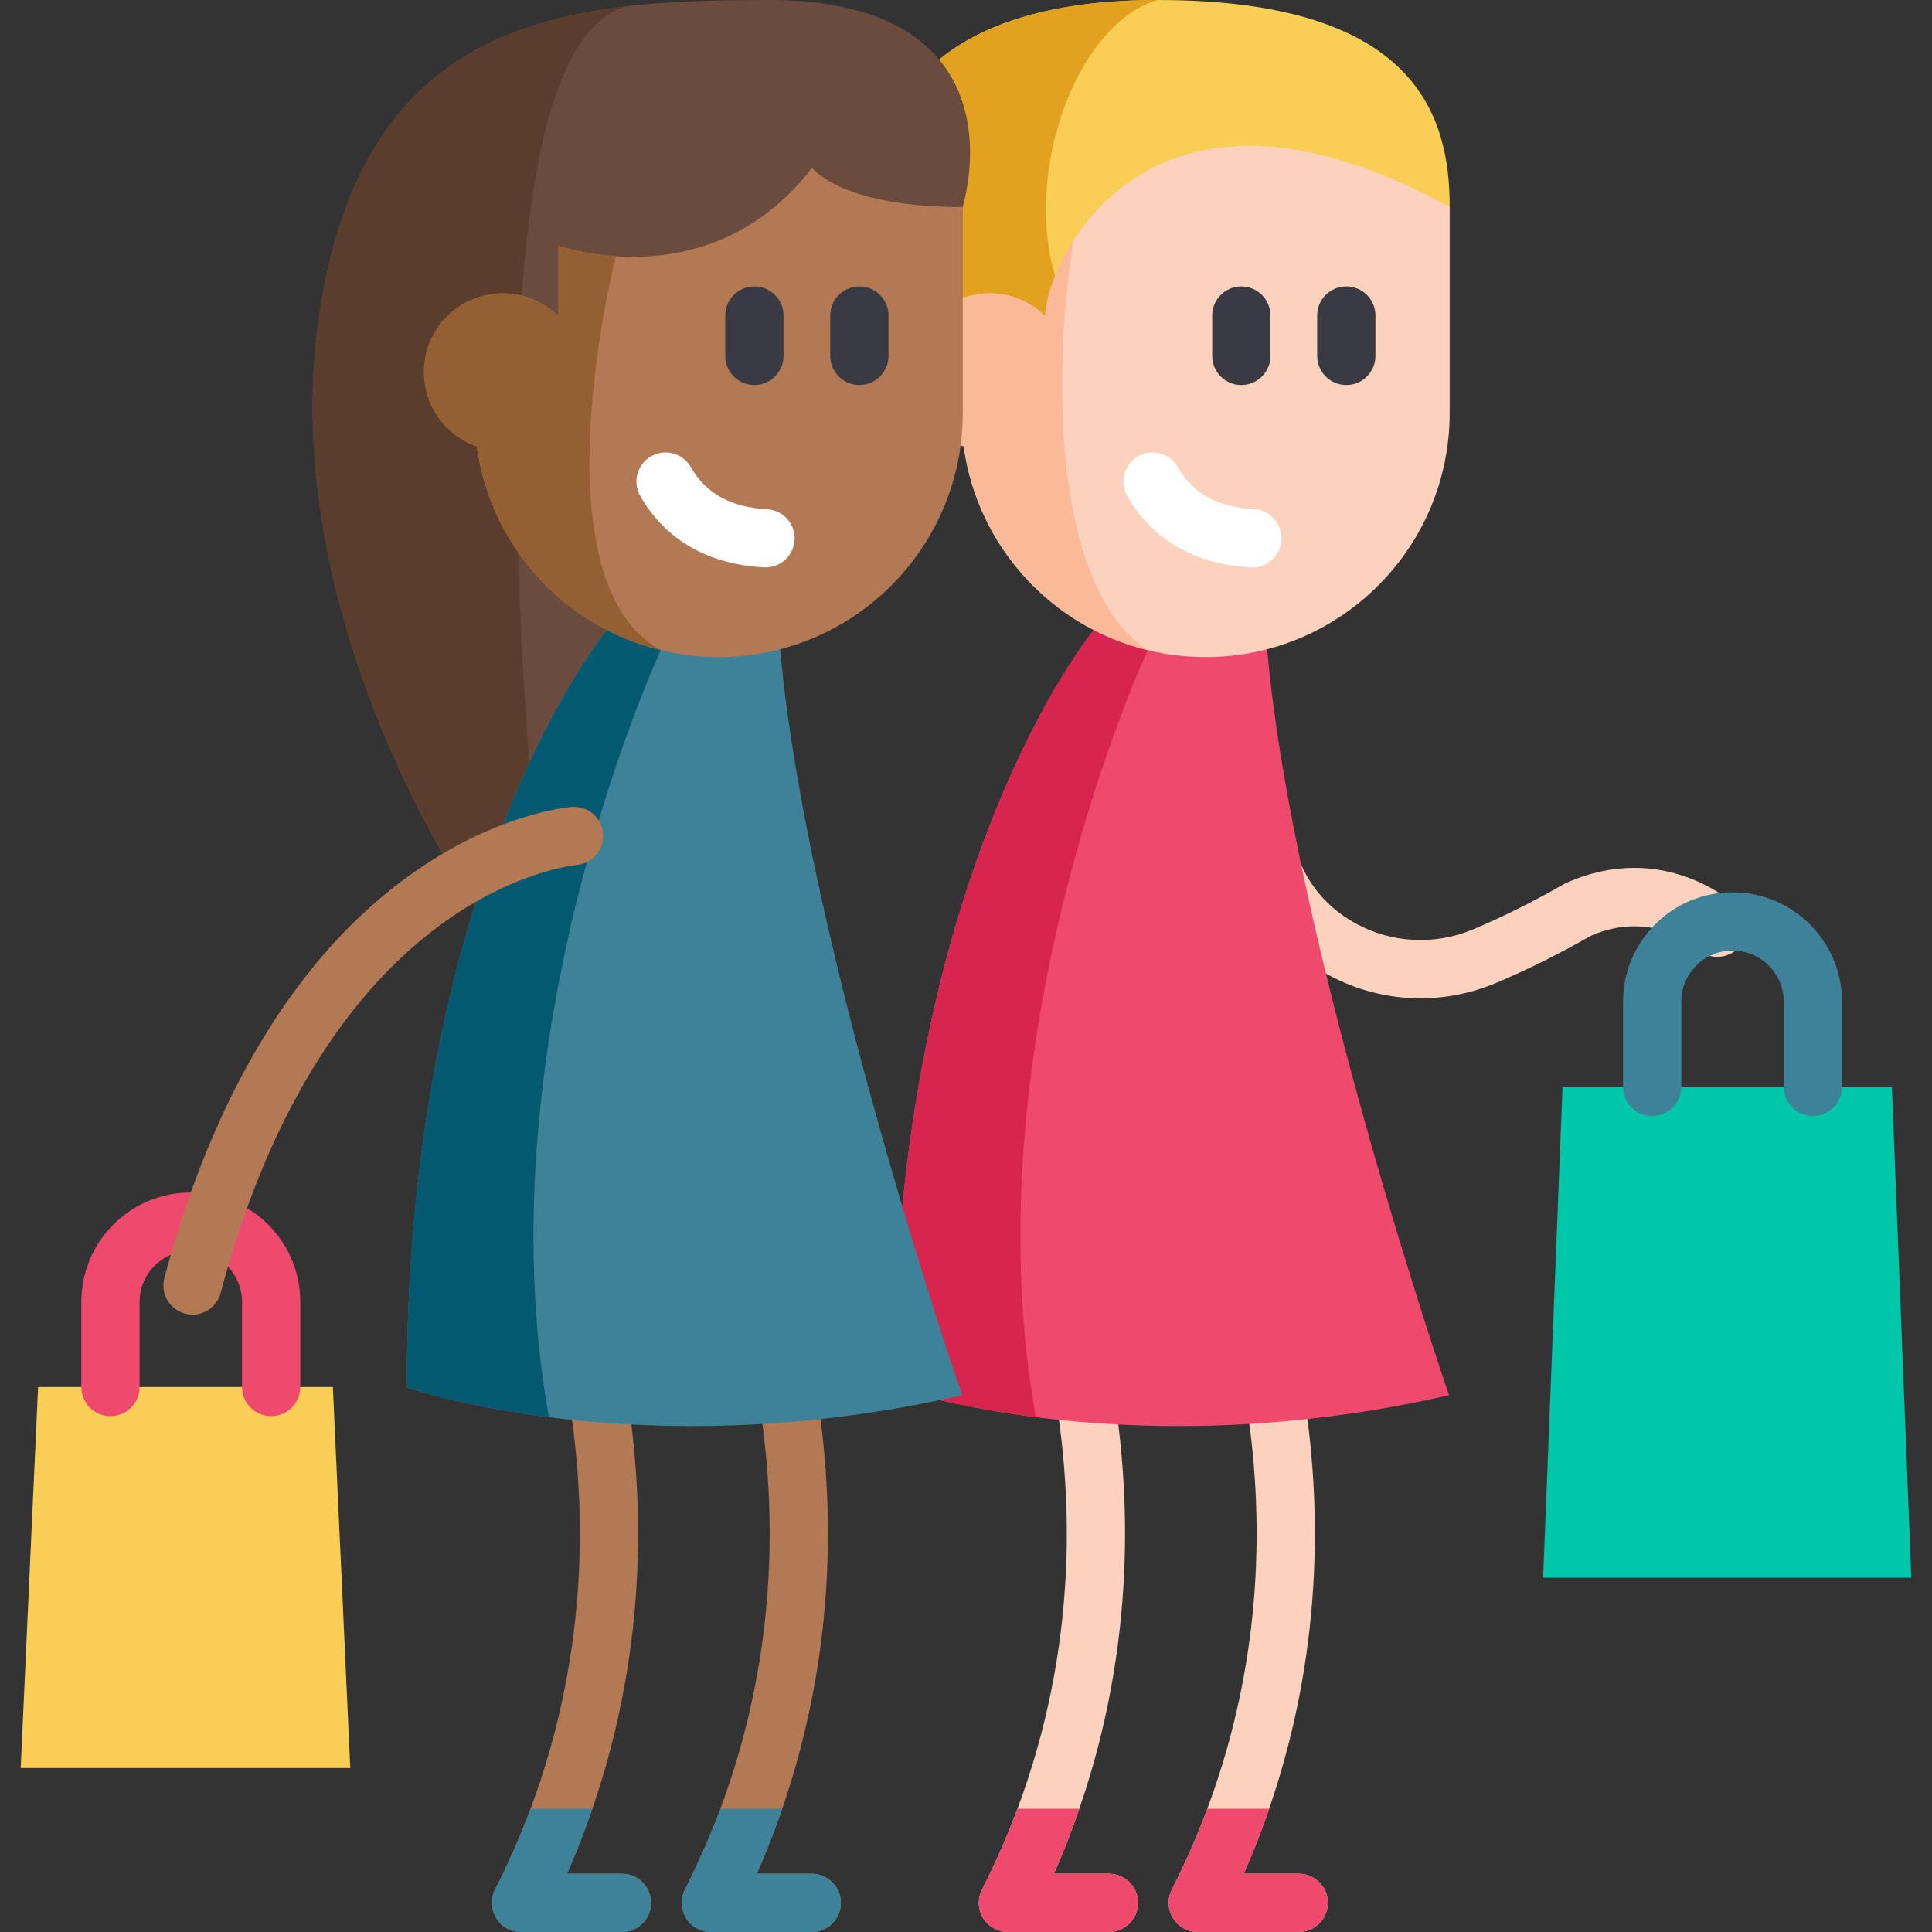 <?xml version="1.0" encoding="iso-8859-1"?>
<!-- Generator: Adobe Illustrator 19.0.0, SVG Export Plug-In . SVG Version: 6.00 Build 0)  -->
<svg version="1.1" id="Capa_1" xmlns="http://www.w3.org/2000/svg" xmlns:xlink="http://www.w3.org/1999/xlink" x="0px" y="0px"
	 viewBox="0 0 512 512" style="enable-background:new 0 0 512 512;" xml:space="preserve">
<rect x="0" y="0" width="512" height="512" fill="#333333" stroke="none"/>
<g>
	<path style="fill:#FCD2BE;" d="M376.423,264.565c-8.466,0-16.89-2.111-24.563-6.296c-12.93-7.055-21.757-19.125-24.215-33.113
		c-0.738-4.199,2.068-8.2,6.266-8.938c4.195-0.738,8.2,2.068,8.938,6.266c1.642,9.337,7.62,17.441,16.404,22.234
		c9.649,5.264,21.008,5.834,31.167,1.564c7.811-3.284,15.863-7.298,23.933-11.929c0.227-0.13,0.46-0.249,0.7-0.355
		c25.972-11.581,44.578,5.512,45.357,6.245c3.105,2.922,3.253,7.806,0.331,10.911c-2.922,3.106-7.806,3.252-10.911,0.331
		c-0.436-0.393-11.92-10.563-28.153-3.536c-8.497,4.859-16.998,9.085-25.275,12.564C389.962,263.22,383.18,264.565,376.423,264.565z
		"/>
	<path style="fill:#FCD2BE;" d="M351.888,504.281c0,4.261-3.458,7.719-7.719,7.719h-26.748c-2.686,0-5.177-1.389-6.576-3.674
		c-1.41-2.285-1.523-5.135-0.309-7.533c3.653-7.214,6.772-14.377,9.406-21.447c16.096-43.101,14.604-82.929,9.87-110.325
		c-0.72-4.209,2.089-8.202,6.288-8.923c4.22-0.72,8.202,2.099,8.923,6.298c4.868,28.219,6.535,68.778-8.686,112.949
		c-1.945,5.691-4.189,11.434-6.731,17.218h14.562C348.431,496.563,351.888,500.021,351.888,504.281z"/>
	<path style="fill:#FCD2BE;" d="M301.595,504.281c0,4.261-3.458,7.719-7.719,7.719h-26.758c-2.686,0-5.177-1.389-6.576-3.674
		c-1.41-2.285-1.523-5.135-0.309-7.533c3.653-7.214,6.772-14.377,9.406-21.447c16.106-43.111,14.593-82.96,9.859-110.345
		c-0.731-4.199,2.089-8.192,6.288-8.923c4.199-0.731,8.202,2.089,8.923,6.288c4.878,28.23,6.545,68.788-8.676,112.98
		c-1.945,5.691-4.189,11.434-6.731,17.218h14.573C298.136,496.563,301.595,500.021,301.595,504.281z"/>
</g>
<g>
	<path style="fill:#B37854;" d="M222.844,504.281c0,4.261-3.458,7.719-7.719,7.719h-26.748c-2.686,0-5.177-1.389-6.576-3.674
		s-1.523-5.135-0.309-7.533c3.653-7.214,6.772-14.377,9.406-21.447c16.096-43.101,14.604-82.929,9.87-110.325
		c-0.731-4.209,2.089-8.202,6.288-8.923c4.22-0.72,8.202,2.099,8.923,6.298c4.868,28.219,6.535,68.778-8.686,112.949
		c-1.945,5.691-4.189,11.434-6.731,17.218h14.562C219.385,496.563,222.844,500.021,222.844,504.281z"/>
	<path style="fill:#B37854;" d="M172.549,504.281c0,4.261-3.458,7.719-7.719,7.719h-26.758c-2.686,0-5.177-1.389-6.576-3.674
		s-1.523-5.135-0.309-7.533c3.653-7.214,6.762-14.377,9.406-21.447c16.096-43.111,14.593-82.949,9.859-110.345
		c-0.731-4.199,2.089-8.202,6.288-8.923c4.199-0.731,8.202,2.089,8.923,6.288c4.878,28.23,6.545,68.788-8.676,112.98
		c-1.945,5.691-4.189,11.434-6.731,17.218h14.573C169.092,496.563,172.549,500.021,172.549,504.281z"/>
</g>
<path style="fill:#F9CE55;" d="M384.184,54.823L285.375,85.44l-43.955,13.626C217.184,38.336,237.86,0,306.823,0
	C375.776,0,384.184,31.152,384.184,54.823z"/>
<path style="fill:#E2A11E;" d="M285.375,85.44l-43.955,13.626C217.184,38.336,237.86,0,306.823,0
	C282.309,6.988,266.779,58.167,285.375,85.44z"/>
<path style="fill:#EF4A6E;" d="M384.009,369.742c-44.871,10.271-83.217,9.18-109.512,5.835c-23.742-3.026-37.656-7.894-37.656-7.894
	c0-136.877,53.022-200.715,53.022-200.715l11.763,1.297l34.178,3.787C342.648,249.784,384.009,369.742,384.009,369.742z"/>
<path style="fill:#D8254F;" d="M274.497,375.577c-23.742-3.026-37.656-7.894-37.656-7.894c0-136.877,53.022-200.715,53.022-200.715
	l11.763,1.297l2.532,4.034C304.157,172.3,256.446,274.546,274.497,375.577z"/>
<path style="fill:#FCD2BE;" d="M384.184,54.823v54.617c0,35.722-28.971,64.692-64.703,64.692c-5.28,0-10.415-0.628-15.324-1.832
	c-25.533-6.195-45.138-27.54-48.761-53.989c-2.871-1.009-5.568-2.655-7.873-4.96c-8.151-8.141-8.151-21.355,0-29.495
	c2.141-2.141,4.621-3.726,7.266-4.734c7.451-2.861,16.23-1.286,22.24,4.724c0-3.993,2.233-11.969,7.441-20.13
	C296.995,44.089,326.758,23.444,384.184,54.823z"/>
<path style="fill:#FAB998;" d="M304.157,172.3c-25.533-6.195-45.138-27.54-48.761-53.989c-2.871-1.009-5.568-2.655-7.873-4.96
	c-8.151-8.141-8.151-21.355,0-29.495c2.141-2.141,4.621-3.726,7.266-4.734c7.451-2.861,16.23-1.286,22.24,4.724
	c0-3.993,2.233-11.969,7.441-20.13C278.604,100.784,279.52,156.317,304.157,172.3z"/>
<g>
	<path style="fill:#393A42;" d="M328.966,102.04c-4.264,0-7.719-3.456-7.719-7.719V83.62c0-4.263,3.455-7.719,7.719-7.719
		s7.719,3.456,7.719,7.719v10.701C336.685,98.584,333.23,102.04,328.966,102.04z"/>
	<path style="fill:#393A42;" d="M356.787,102.04c-4.264,0-7.719-3.456-7.719-7.719V83.62c0-4.263,3.455-7.719,7.719-7.719
		s7.719,3.456,7.719,7.719v10.701C364.506,98.584,361.051,102.04,356.787,102.04z"/>
</g>
<path style="fill:#FFFFFF;" d="M331.915,150.375c-0.14,0-0.279-0.004-0.418-0.011c-14.825-0.791-26.158-7.33-32.774-18.908
	c-2.116-3.701-0.829-8.416,2.872-10.531c3.7-2.115,8.416-0.829,10.53,2.872c3.995,6.992,10.601,10.639,20.193,11.152
	c4.258,0.227,7.524,3.862,7.297,8.119C339.395,147.185,335.988,150.375,331.915,150.375z"/>
<path style="fill:#6B4B3D;" d="M255.139,54.823c5.284-19.554,3.224-54.822-51.319-54.822S95.759,4.394,84.438,84.668
	s41.34,155.401,41.34,155.401"/>
<path style="fill:#5B3D2D;" d="M125.779,240.069l15.736-22.538c-4.014-45.2-15.88-211.768,26.809-216.121
	c-40.6,4.22-75.066,20.686-83.886,83.258C73.118,164.942,125.779,240.069,125.779,240.069z"/>
<path style="fill:#3D8299;" d="M254.964,369.742c-44.871,10.271-83.217,9.18-109.512,5.835c-23.742-3.026-37.657-7.894-37.657-7.894
	c0-136.877,53.022-200.715,53.022-200.715l11.763,1.297l34.178,3.787C213.603,249.784,254.964,369.742,254.964,369.742z"/>
<path style="fill:#025970;" d="M145.453,375.577c-23.742-3.026-37.657-7.894-37.657-7.894c0-136.877,53.022-200.715,53.022-200.715
	l11.763,1.297l2.532,4.034C175.113,172.3,127.401,274.546,145.453,375.577z"/>
<polygon style="fill:#00C7A9;" points="501.368,288.02 414.092,288.02 408.946,418.112 506.515,418.112 "/>
<polygon style="fill:#F9CE55;" points="88.218,367.581 10.092,367.581 5.485,468.54 92.824,468.54 "/>
<path style="fill:#3D8299;" d="M480.44,295.739c-4.264,0-7.719-3.456-7.719-7.719v-22.539c0-7.486-6.091-13.577-13.577-13.577
	c-3.628,0-7.038,1.412-9.601,3.976c-2.564,2.564-3.976,5.973-3.976,9.602v22.539c0,4.263-3.455,7.719-7.719,7.719
	s-7.719-3.456-7.719-7.719v-22.539c0-7.752,3.018-15.038,8.497-20.517c5.479-5.479,12.766-8.497,20.518-8.497
	c15.998,0,29.014,13.016,29.014,29.014v22.539C488.159,292.284,484.703,295.739,480.44,295.739z"/>
<path style="fill:#EF4A6E;" d="M71.864,375.3c-4.264,0-7.719-3.456-7.719-7.719v-22.539c0-7.486-6.09-13.577-13.577-13.577
	c-3.628,0-7.038,1.412-9.601,3.976c-2.564,2.564-3.976,5.973-3.976,9.602v22.539c0,4.263-3.455,7.719-7.719,7.719
	s-7.719-3.456-7.719-7.719v-22.54c0-7.752,3.018-15.038,8.497-20.517c5.479-5.479,12.766-8.497,20.518-8.497
	c15.998,0,29.014,13.016,29.014,29.014v22.539C79.583,371.844,76.127,375.3,71.864,375.3z"/>
<path style="fill:#B37854;" d="M51.029,348.389c-0.652,0-1.315-0.083-1.976-0.257c-4.122-1.089-6.58-5.312-5.492-9.434
	c8.904-33.716,27.373-79.577,64.789-106.591c23.027-16.625,42.415-18.202,43.229-18.26c4.255-0.308,7.949,2.889,8.256,7.14
	c0.308,4.239-2.869,7.925-7.102,8.254c-0.383,0.035-16.734,1.644-36.227,16.026c-26.247,19.364-46.31,53.035-58.02,97.374
	C57.573,346.1,54.448,348.389,51.029,348.389z"/>
<g>
	<path style="fill:#3D8299;" d="M172.549,504.281c0,4.261-3.458,7.719-7.719,7.719h-26.758c-2.686,0-5.177-1.389-6.576-3.674
		s-1.523-5.135-0.309-7.533c3.653-7.214,6.762-14.377,9.406-21.447h16.394c-1.945,5.691-4.189,11.434-6.731,17.218h14.573
		C169.092,496.563,172.549,500.021,172.549,504.281z"/>
	<path style="fill:#3D8299;" d="M222.844,504.281c0,4.261-3.458,7.719-7.719,7.719h-26.748c-2.686,0-5.177-1.389-6.576-3.674
		s-1.523-5.135-0.309-7.533c3.653-7.214,6.772-14.377,9.406-21.447h16.394c-1.945,5.691-4.189,11.434-6.731,17.218h14.562
		C219.385,496.563,222.844,500.021,222.844,504.281z"/>
</g>
<g>
	<path style="fill:#EF4A6E;" d="M301.595,504.281c0,4.261-3.458,7.719-7.719,7.719h-26.758c-2.686,0-5.177-1.389-6.576-3.674
		c-1.41-2.285-1.523-5.135-0.309-7.533c3.653-7.214,6.772-14.377,9.406-21.447h16.394c-1.945,5.691-4.189,11.434-6.731,17.218
		h14.573C298.136,496.563,301.595,500.021,301.595,504.281z"/>
	<path style="fill:#EF4A6E;" d="M351.888,504.281c0,4.261-3.458,7.719-7.719,7.719h-26.748c-2.686,0-5.177-1.389-6.576-3.674
		c-1.41-2.285-1.523-5.135-0.309-7.533c3.653-7.214,6.772-14.377,9.406-21.447h16.394c-1.945,5.691-4.189,11.434-6.731,17.218
		h14.562C348.431,496.563,351.888,500.021,351.888,504.281z"/>
</g>
<path style="fill:#B37854;" d="M118.483,113.35c2.305,2.305,5.002,3.952,7.873,4.96c3.623,26.449,23.228,47.794,48.761,53.989
	c4.909,1.204,10.044,1.832,15.324,1.832c35.732,0,64.703-28.971,64.703-64.692V54.823c0,0-28.682,1.029-40.003-10.291
	c-16.435,21.334-37.79,24.308-51.951,23.382c0-0.01,0-0.01,0-0.01c-9.067-0.597-15.19-2.789-15.19-2.789v18.741l-0.01-0.01
	c-6.01-6.01-14.789-7.585-22.24-4.724c-2.645,1.009-5.125,2.593-7.266,4.734C110.332,91.996,110.332,105.21,118.483,113.35z"/>
<path style="fill:#946032;" d="M118.483,113.35c2.305,2.305,5.002,3.952,7.873,4.96c3.623,26.449,23.228,47.794,48.761,53.989
	c-33.602-18.432-12.216-103.244-11.928-104.386c0-0.01,0-0.01,0-0.01c-9.067-0.597-15.19-2.789-15.19-2.789v18.741l-0.01-0.01
	c-6.01-6.01-14.789-7.585-22.24-4.724c-2.645,1.009-5.125,2.593-7.266,4.734C110.332,91.996,110.332,105.21,118.483,113.35z"/>
<g>
	<path style="fill:#393A42;" d="M199.921,102.04c-4.264,0-7.719-3.456-7.719-7.719V83.62c0-4.263,3.455-7.719,7.719-7.719
		s7.719,3.456,7.719,7.719v10.701C207.64,98.584,204.185,102.04,199.921,102.04z"/>
	<path style="fill:#393A42;" d="M227.743,102.04c-4.264,0-7.719-3.456-7.719-7.719V83.62c0-4.263,3.455-7.719,7.719-7.719
		s7.719,3.456,7.719,7.719v10.701C235.462,98.584,232.006,102.04,227.743,102.04z"/>
</g>
<path style="fill:#FFFFFF;" d="M202.87,150.375c-0.14,0-0.279-0.004-0.418-0.011c-14.824-0.791-26.157-7.33-32.773-18.908
	c-2.116-3.701-0.829-8.416,2.872-10.531c3.7-2.115,8.415-0.829,10.53,2.872c3.995,6.992,10.6,10.639,20.192,11.152
	c4.258,0.227,7.524,3.862,7.297,8.119C210.35,147.185,206.943,150.375,202.87,150.375z"/>
<g>
</g>
<g>
</g>
<g>
</g>
<g>
</g>
<g>
</g>
<g>
</g>
<g>
</g>
<g>
</g>
<g>
</g>
<g>
</g>
<g>
</g>
<g>
</g>
<g>
</g>
<g>
</g>
<g>
</g>
</svg>
